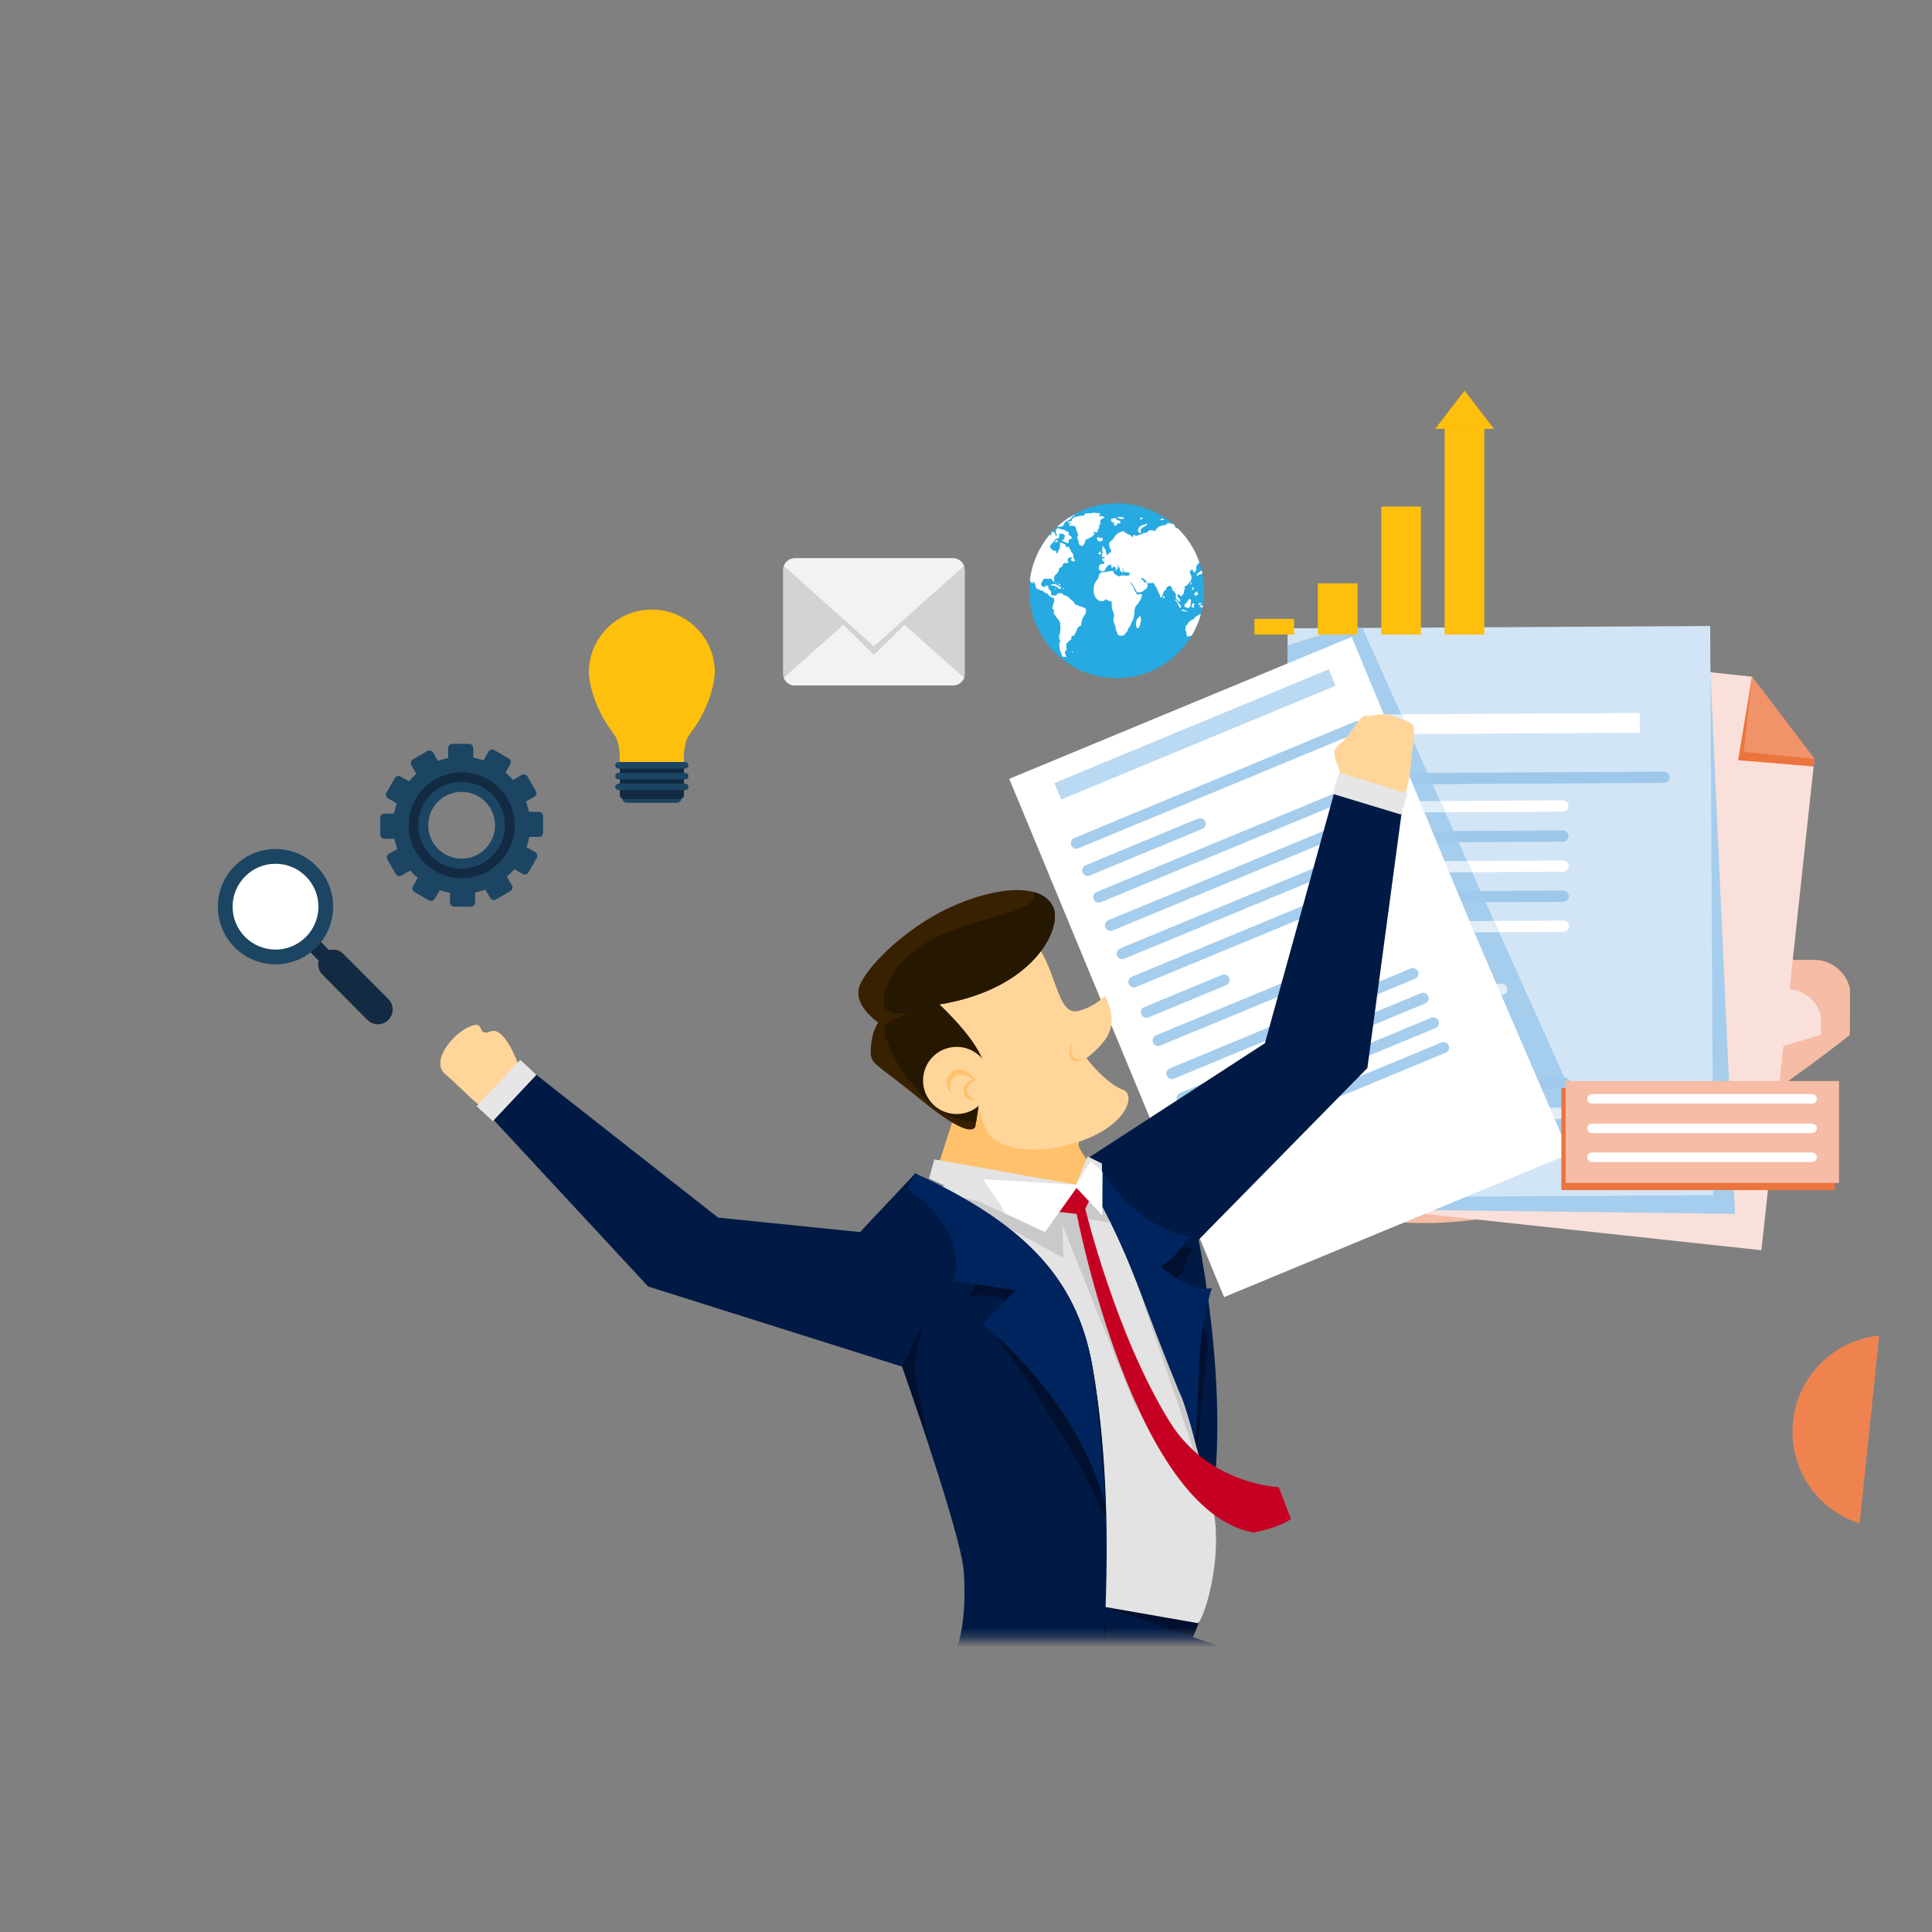 <svg width="200" height="200" viewBox="0 0 200 200" fill="none" xmlns="http://www.w3.org/2000/svg">
<rect x="0" y="0" width="200" height="200" fill="#808080" stroke="none"/>
<path fill-rule="evenodd" clip-rule="evenodd" d="M191.489 107.142C162.856 129.701 139.607 132.658 121.744 116.012C121.681 101.788 121.649 94.675 121.649 94.675C121.774 93.694 122.297 92.807 123.095 92.222C123.892 91.637 124.895 91.405 125.869 91.581C141.873 91.519 149.875 91.488 149.875 91.488C151.594 91.833 152.794 93.394 152.688 95.144C152.943 97.504 154.506 98.957 157.377 99.505C177.506 99.411 187.571 99.364 187.571 99.364C189.44 99.271 191.102 100.538 191.51 102.365C191.518 104.334 191.512 105.927 191.489 107.142Z" fill="#F6BCA5"/>
<path fill-rule="evenodd" clip-rule="evenodd" d="M146.125 119.712C131.84 117.251 124.698 116.02 124.698 116.02C124.76 109.323 124.791 105.975 124.791 105.975C124.992 104.218 126.33 102.804 128.073 102.505C166.269 102.443 185.368 102.411 185.368 102.411C186.926 102.579 188.196 103.736 188.509 105.271C188.513 106.068 188.511 106.688 188.501 107.129C160.25 115.518 146.125 119.712 146.125 119.712Z" fill="#FAE0DA"/>
<path fill-rule="evenodd" clip-rule="evenodd" d="M145.16 66.147L181.364 70.053L187.828 78.561H187.829L182.342 129.422L138.841 124.729L145.16 66.147Z" fill="#FAE0DA"/>
<path fill-rule="evenodd" clip-rule="evenodd" d="M143.295 125.21L138.841 124.729L139.27 120.749L177.062 69.588L179.605 125.66L143.295 125.21Z" fill="#A5CDED"/>
<path fill-rule="evenodd" clip-rule="evenodd" d="M133.283 65.046L177.037 64.806L177.358 123.728L133.605 123.966L133.283 65.046Z" fill="#D2E5F6"/>
<path d="M169.749 73.811L140.678 73.97L140.689 76.012L169.76 75.853L169.749 73.811Z" fill="white"/>
<path fill-rule="evenodd" clip-rule="evenodd" d="M137.352 80.07L172.257 79.879C172.578 79.878 172.842 80.138 172.844 80.459C172.845 80.78 172.584 81.044 172.264 81.046L137.358 81.237C137.037 81.238 136.773 80.977 136.772 80.656C136.77 80.335 137.031 80.071 137.352 80.07Z" fill="#9EC8EA"/>
<path fill-rule="evenodd" clip-rule="evenodd" d="M137.367 82.987L161.772 82.854C162.093 82.852 162.357 83.113 162.359 83.434C162.36 83.755 162.099 84.019 161.779 84.02L137.374 84.153C137.054 84.156 136.79 83.894 136.787 83.573C136.786 83.252 137.047 82.988 137.367 82.987Z" fill="white"/>
<path fill-rule="evenodd" clip-rule="evenodd" d="M137.385 86.098L161.789 85.965C162.11 85.963 162.374 86.224 162.376 86.545C162.377 86.866 162.116 87.129 161.796 87.132L137.391 87.265C137.07 87.266 136.806 87.005 136.804 86.684C136.803 86.364 137.064 86.1 137.385 86.098Z" fill="#9EC8EA"/>
<path fill-rule="evenodd" clip-rule="evenodd" d="M137.402 89.21L161.806 89.076C162.127 89.074 162.39 89.335 162.393 89.656C162.394 89.978 162.134 90.241 161.813 90.243L137.408 90.376C137.087 90.378 136.823 90.117 136.821 89.796C136.82 89.475 137.081 89.211 137.402 89.21Z" fill="white"/>
<path fill-rule="evenodd" clip-rule="evenodd" d="M137.419 92.32L161.824 92.187C162.145 92.186 162.408 92.446 162.41 92.767C162.412 93.088 162.15 93.352 161.83 93.355L137.426 93.488C137.105 93.489 136.841 93.228 136.839 92.907C136.837 92.587 137.098 92.323 137.419 92.32Z" fill="#9EC8EA"/>
<path fill-rule="evenodd" clip-rule="evenodd" d="M137.435 95.432L161.841 95.299C162.161 95.297 162.425 95.558 162.426 95.879C162.428 96.2 162.167 96.464 161.847 96.465L137.442 96.599C137.121 96.601 136.857 96.34 136.855 96.018C136.853 95.697 137.115 95.433 137.435 95.432Z" fill="white"/>
<path fill-rule="evenodd" clip-rule="evenodd" d="M137.488 105.058L149.108 104.994C149.428 104.993 149.692 105.254 149.694 105.575C149.696 105.895 149.434 106.16 149.114 106.162L137.495 106.225C137.174 106.227 136.91 105.966 136.908 105.645C136.907 105.324 137.167 105.06 137.488 105.058Z" fill="#9EC8EA"/>
<path fill-rule="evenodd" clip-rule="evenodd" d="M137.506 108.169L144.603 108.131C144.924 108.128 145.188 108.389 145.19 108.711C145.191 109.032 144.93 109.296 144.609 109.297L137.512 109.336C137.191 109.338 136.927 109.077 136.925 108.756C136.924 108.435 137.185 108.171 137.506 108.169Z" fill="white"/>
<path fill-rule="evenodd" clip-rule="evenodd" d="M137.524 111.67L161.929 111.536C162.25 111.534 162.514 111.796 162.516 112.117C162.517 112.438 162.256 112.702 161.936 112.703L137.531 112.836C137.21 112.838 136.946 112.577 136.944 112.256C136.942 111.935 137.203 111.671 137.524 111.67Z" fill="#9EC8EA"/>
<path fill-rule="evenodd" clip-rule="evenodd" d="M137.541 114.781L161.946 114.648C162.267 114.646 162.531 114.907 162.532 115.227C162.534 115.549 162.273 115.812 161.952 115.815L137.547 115.948C137.227 115.949 136.962 115.689 136.961 115.368C136.959 115.047 137.22 114.783 137.541 114.781Z" fill="white"/>
<path fill-rule="evenodd" clip-rule="evenodd" d="M137.455 99.03L146.205 98.983C146.526 98.98 146.79 99.241 146.793 99.562C146.794 99.883 146.533 100.147 146.212 100.149L137.462 100.197C137.141 100.198 136.877 99.937 136.875 99.616C136.873 99.296 137.134 99.031 137.455 99.03Z" fill="#9EC8EA"/>
<path fill-rule="evenodd" clip-rule="evenodd" d="M137.471 101.947L155.459 101.849C155.78 101.846 156.043 102.107 156.045 102.429C156.047 102.75 155.786 103.013 155.465 103.015L137.477 103.113C137.157 103.115 136.892 102.854 136.891 102.533C136.889 102.212 137.15 101.948 137.471 101.947Z" fill="white"/>
<path fill-rule="evenodd" clip-rule="evenodd" d="M181.364 70.053L187.828 78.561H187.829L187.744 79.344L179.93 78.699L181.364 70.053Z" fill="#EC743D"/>
<path fill-rule="evenodd" clip-rule="evenodd" d="M187.829 78.561L180.515 77.838L181.364 70.053H181.365L187.829 78.561Z" fill="#F09369"/>
<path fill-rule="evenodd" clip-rule="evenodd" d="M140.78 106.752L144.46 72.632L164.45 117.16L145.66 125.465L140.78 106.752Z" fill="#C1DDF3"/>
<path fill-rule="evenodd" clip-rule="evenodd" d="M143.084 115.586L155.934 98.19L164.45 117.16L146.158 125.245L145.601 125.238L143.084 115.586Z" fill="#A5CDED"/>
<path fill-rule="evenodd" clip-rule="evenodd" d="M138.854 65.014L141.036 65.003L164.45 117.16L149.245 123.881L145.254 123.903L133.356 78.286L133.294 66.84L138.854 65.014Z" fill="#A5CDED"/>
<path fill-rule="evenodd" clip-rule="evenodd" d="M140.674 73.975L145.052 73.951L145.967 75.988L140.685 76.017L140.674 73.975Z" fill="#E1EEF9"/>
<path fill-rule="evenodd" clip-rule="evenodd" d="M137.352 80.07L147.774 80.013L148.297 81.177L137.358 81.237C137.037 81.238 136.773 80.977 136.772 80.656C136.77 80.335 137.031 80.072 137.352 80.07Z" fill="#A0C9EB"/>
<path fill-rule="evenodd" clip-rule="evenodd" d="M137.367 82.987L149.08 82.923L149.603 84.087L137.374 84.153C137.053 84.156 136.789 83.894 136.787 83.573C136.785 83.253 137.046 82.989 137.367 82.987Z" fill="#E1EEF9"/>
<path fill-rule="evenodd" clip-rule="evenodd" d="M137.384 86.098L150.473 86.026L150.996 87.191L137.391 87.265C137.07 87.266 136.806 87.005 136.804 86.684C136.803 86.364 137.063 86.1 137.384 86.098Z" fill="#A0C9EB"/>
<path fill-rule="evenodd" clip-rule="evenodd" d="M137.402 89.21L151.867 89.13L152.39 90.294L137.408 90.376C137.087 90.378 136.823 90.117 136.822 89.796C136.82 89.475 137.081 89.211 137.402 89.21Z" fill="#E1EEF9"/>
<path fill-rule="evenodd" clip-rule="evenodd" d="M137.419 92.32L153.261 92.235L153.783 93.398L137.425 93.488C137.389 93.488 137.353 93.485 137.318 93.478L137.051 92.454C137.151 92.372 137.28 92.321 137.419 92.32Z" fill="#A0C9EB"/>
<path fill-rule="evenodd" clip-rule="evenodd" d="M137.827 95.429L154.654 95.337L155.177 96.502L138.131 96.594L137.827 95.429Z" fill="#E1EEF9"/>
<path fill-rule="evenodd" clip-rule="evenodd" d="M140.334 105.043L149.107 104.994C149.428 104.993 149.692 105.254 149.694 105.574C149.696 105.895 149.434 106.159 149.114 106.161L140.638 106.208L140.334 105.043Z" fill="#A0C9EB"/>
<path fill-rule="evenodd" clip-rule="evenodd" d="M141.145 108.149L144.603 108.13C144.924 108.128 145.188 108.389 145.189 108.711C145.191 109.032 144.93 109.296 144.609 109.297L141.448 109.314L141.145 108.149Z" fill="#E1EEF9"/>
<path fill-rule="evenodd" clip-rule="evenodd" d="M142.056 111.645L161.926 111.536L162.363 112.511C162.257 112.628 162.105 112.702 161.935 112.703L142.36 112.81L142.056 111.645Z" fill="#A0C9EB"/>
<path fill-rule="evenodd" clip-rule="evenodd" d="M142.867 114.752L161.946 114.648C162.267 114.646 162.531 114.906 162.532 115.227C162.534 115.549 162.273 115.812 161.952 115.815L143.171 115.917L142.867 114.752Z" fill="#E1EEF9"/>
<path fill-rule="evenodd" clip-rule="evenodd" d="M138.764 99.023L146.206 98.982C146.526 98.98 146.79 99.241 146.793 99.563C146.794 99.883 146.533 100.147 146.213 100.149L139.068 100.187L138.764 99.023Z" fill="#A0C9EB"/>
<path fill-rule="evenodd" clip-rule="evenodd" d="M139.524 101.935L155.458 101.849C155.78 101.846 156.043 102.107 156.045 102.429C156.047 102.75 155.785 103.013 155.465 103.015L139.828 103.1L139.524 101.935Z" fill="#E1EEF9"/>
<path fill-rule="evenodd" clip-rule="evenodd" d="M162.493 119.445L152.357 95.921L139.926 65.931L104.478 80.624L126.717 134.275L162.493 119.445Z" fill="white"/>
<path d="M137.553 69.288L109.148 81.062L109.853 82.765L138.259 70.991L137.553 69.288Z" fill="#BAD9F2"/>
<path fill-rule="evenodd" clip-rule="evenodd" d="M111.205 86.75L140.302 74.689C140.595 74.568 140.933 74.708 141.055 75.001C141.176 75.293 141.036 75.631 140.744 75.753L111.647 87.814C111.354 87.935 111.015 87.795 110.894 87.502C110.773 87.21 110.913 86.872 111.205 86.75Z" fill="#A5CDED"/>
<path fill-rule="evenodd" clip-rule="evenodd" d="M112.374 89.569L124.024 84.741C124.316 84.619 124.655 84.759 124.776 85.052C124.897 85.344 124.756 85.683 124.464 85.804L112.815 90.633C112.523 90.754 112.184 90.615 112.062 90.322C111.941 90.029 112.081 89.691 112.374 89.569Z" fill="#A5CDED"/>
<path fill-rule="evenodd" clip-rule="evenodd" d="M113.52 92.336L138.469 81.994C138.761 81.873 139.1 82.014 139.22 82.306C139.342 82.598 139.202 82.937 138.91 83.058L113.961 93.399C113.669 93.52 113.33 93.38 113.209 93.088V93.088C113.088 92.795 113.227 92.457 113.52 92.336Z" fill="#A5CDED"/>
<path fill-rule="evenodd" clip-rule="evenodd" d="M114.733 95.262L139.681 84.92C139.974 84.799 140.312 84.94 140.434 85.232C140.554 85.524 140.414 85.863 140.122 85.984L115.174 96.325C114.882 96.446 114.543 96.306 114.422 96.014V96.013C114.301 95.721 114.441 95.383 114.733 95.262Z" fill="#A5CDED"/>
<path fill-rule="evenodd" clip-rule="evenodd" d="M115.946 98.188L140.894 87.847C141.187 87.725 141.525 87.866 141.646 88.158C141.767 88.45 141.627 88.789 141.335 88.91L116.387 99.251C116.095 99.373 115.756 99.232 115.635 98.94V98.94C115.513 98.648 115.653 98.309 115.946 98.188Z" fill="#A5CDED"/>
<path fill-rule="evenodd" clip-rule="evenodd" d="M117.159 101.113L142.107 90.773C142.399 90.651 142.738 90.792 142.859 91.084C142.98 91.376 142.84 91.715 142.548 91.837L117.6 102.177C117.308 102.299 116.969 102.158 116.847 101.866V101.865C116.726 101.573 116.866 101.235 117.159 101.113Z" fill="#A5CDED"/>
<path fill-rule="evenodd" clip-rule="evenodd" d="M121.09 110.599L146.039 100.258C146.331 100.137 146.67 100.277 146.79 100.569V100.57C146.912 100.862 146.772 101.201 146.48 101.321L121.531 111.663C121.239 111.783 120.9 111.644 120.779 111.351C120.658 111.058 120.797 110.72 121.09 110.599Z" fill="#A5CDED"/>
<path fill-rule="evenodd" clip-rule="evenodd" d="M122.149 113.152L147.097 102.811C147.39 102.689 147.728 102.831 147.849 103.122C147.971 103.415 147.83 103.754 147.538 103.875L122.59 114.215C122.298 114.337 121.959 114.197 121.838 113.905V113.904C121.716 113.612 121.856 113.273 122.149 113.152Z" fill="#A5CDED"/>
<path fill-rule="evenodd" clip-rule="evenodd" d="M123.207 115.706L148.155 105.364C148.448 105.243 148.787 105.384 148.908 105.676C149.029 105.968 148.889 106.307 148.596 106.428L123.648 116.769C123.356 116.89 123.017 116.751 122.896 116.458C122.774 116.165 122.914 115.827 123.207 115.706Z" fill="#A5CDED"/>
<path fill-rule="evenodd" clip-rule="evenodd" d="M124.266 118.259L149.214 107.918C149.507 107.796 149.845 107.936 149.966 108.229V108.229C150.087 108.521 149.946 108.86 149.654 108.981L124.707 119.322C124.415 119.443 124.076 119.304 123.955 119.011C123.833 118.718 123.973 118.38 124.266 118.259Z" fill="#A5CDED"/>
<path fill-rule="evenodd" clip-rule="evenodd" d="M118.459 104.251L126.492 100.922C126.785 100.801 127.123 100.941 127.244 101.233C127.365 101.525 127.224 101.865 126.932 101.986L118.901 105.315C118.608 105.436 118.269 105.296 118.148 105.003C118.026 104.711 118.167 104.373 118.459 104.251Z" fill="#A5CDED"/>
<path fill-rule="evenodd" clip-rule="evenodd" d="M119.672 107.177L137.599 99.746C137.891 99.625 138.23 99.766 138.351 100.057V100.058C138.472 100.349 138.332 100.689 138.039 100.81L120.113 108.24C119.821 108.361 119.482 108.222 119.361 107.929C119.239 107.637 119.379 107.298 119.672 107.177Z" fill="#A5CDED"/>
<path fill-rule="evenodd" clip-rule="evenodd" d="M192.509 157.708L194.511 138.52C194.518 138.432 194.522 138.345 194.524 138.258C189.486 138.767 185.555 143.02 185.555 148.192C185.555 152.649 188.476 156.425 192.509 157.708Z" fill="#EE8350"/>
<path d="M189.933 112.648H161.633V123.197H189.933V112.648Z" fill="#EC743D"/>
<path d="M190.375 111.91H162.075V122.459H190.375V111.91Z" fill="#F6BCA5"/>
<path fill-rule="evenodd" clip-rule="evenodd" d="M164.798 114.244C164.526 114.244 164.306 114.024 164.306 113.752C164.306 113.481 164.526 113.261 164.798 113.261H187.591C187.862 113.261 188.083 113.481 188.083 113.752C188.083 114.024 187.862 114.244 187.591 114.244H164.798Z" fill="white"/>
<path fill-rule="evenodd" clip-rule="evenodd" d="M164.798 117.303C164.526 117.303 164.306 117.083 164.306 116.811C164.306 116.541 164.526 116.32 164.798 116.32H187.591C187.862 116.32 188.083 116.541 188.083 116.811C188.083 117.083 187.862 117.303 187.591 117.303H164.798Z" fill="white"/>
<path fill-rule="evenodd" clip-rule="evenodd" d="M164.798 120.291C164.526 120.291 164.306 120.071 164.306 119.799C164.306 119.528 164.526 119.308 164.798 119.308H187.591C187.862 119.308 188.083 119.528 188.083 119.799C188.083 120.071 187.862 120.291 187.591 120.291H164.798Z" fill="white"/>
<mask id="mask0_331_83078" style="mask-type:luminance" maskUnits="userSpaceOnUse" x="6" y="31" width="174" height="139">
<path d="M179.331 31H6V169.665H179.331V31Z" fill="white"/>
</mask>
<g mask="url(#mask0_331_83078)">
<path d="M141.059 82.179C140.361 82.005 139.586 81.353 138.774 81.221C139.083 79.251 137.224 78.082 138.737 76.977C139.874 76.146 140.718 73.998 141.383 74.094C142.573 74.267 142.748 73.456 145.059 74.426C146.585 75.068 146.496 74.817 146.217 77.559C146.064 79.051 145.945 81.293 145.162 83.058C144.158 82.577 142.152 82.371 141.059 82.179Z" fill="#FFD59A"/>
<path d="M124.088 128.337L141.551 110.561L145.281 82.783C145.281 82.783 145.294 82.694 145.317 82.534C144.411 82.455 138.292 81.436 138.292 81.436L130.947 107.989L112.744 119.813C112.744 119.813 119.346 129.126 124.088 128.337Z" fill="#001A45"/>
<path d="M138.615 79.99L137.952 82.176L145.05 84.328L145.713 82.142L138.615 79.99Z" fill="#E6E6E6"/>
<path d="M113.308 165.853L124.158 167.876L116.581 186.074L113.308 165.853Z" fill="#00102E"/>
<path d="M102.122 170.759L101.943 171.009L84.573 210.78L62.803 221.135C64.046 222.522 64.106 223.008 65.311 224.363L93.236 217.793L116.795 185.994L142.1 190.698C142.1 190.698 142.218 218.326 141.542 222.946C141.863 224.626 148.087 225.989 150.581 223.436L155.367 180.145C155.367 180.145 114.189 166.487 114.414 166.269C109.919 166.655 113.115 164.161 102.122 170.759Z" fill="#001A45"/>
<path d="M114.338 166.465C114.338 166.465 115.092 177.642 115.042 177.86C114.992 178.078 114.377 186.07 114.377 186.07C114.377 186.07 105.138 181.549 104.18 178.94C103.221 176.331 103.041 174.43 103.322 174.404C103.604 174.377 107.996 174.244 108.566 174.26C109.136 174.277 114.022 167.632 114.338 166.465Z" fill="#00102E"/>
<path d="M105.75 120.742L96.515 123.067C102.104 129.447 103.932 139.761 106.297 147.994C107.587 152.668 108.486 157.25 109.427 162.007C110.256 165.797 112.688 166.054 112.688 166.054L124.031 168.031C124.861 167.197 126.955 159.677 125.163 155.774C125.163 155.774 123.114 153.636 124.546 142.111C124.722 140.694 123.856 140.365 123.944 138.927C117.154 119.967 116.788 122.386 105.75 120.742Z" fill="#E3E3E3"/>
<path d="M97.678 123.473L110.1 130.218L109.975 126.792C109.975 126.792 117.739 146.264 117.807 146.148C117.873 146.032 112.52 127.337 112.52 127.337L112.68 126.178L114.843 126.577L114.98 121.097L113.575 120.238L110.992 124.339C110.992 124.339 108.078 125.961 107.927 125.982C107.776 126.003 97.678 123.473 97.678 123.473Z" fill="#C9C9C9"/>
<path d="M103.189 112.93L99.238 114.068C99.238 114.068 97.257 120.3 96.807 121.575C96.358 122.85 111.655 124.055 111.655 124.055C111.655 124.055 111.606 123.219 113.315 121.13C113.315 121.13 111.559 118.881 111.651 118.498C112.206 116.176 103.189 112.93 103.189 112.93Z" fill="#FFC16B"/>
<path d="M113.054 141.279C111.417 132.215 105.851 126.616 94.715 121.504L88.609 127.989C88.609 127.989 99.474 157.67 99.774 162.734C100.237 170.573 98.114 172.175 98.114 172.175C99.98 178.069 109.102 184.582 113.078 183.458C113.264 180.74 116.342 159.497 113.054 141.279Z" fill="#001A45"/>
<path d="M101.589 130.138C101.272 131.618 101.226 133.115 100.116 134.334C101.996 133.705 104.797 134.241 105.276 135.88C105.591 136.82 103.178 138.312 103.219 138.487C107.453 144.279 111.509 150.55 114.475 157.255C114.345 151.691 113.932 146.146 113.053 141.279C112.234 136.74 110.429 133.069 107.432 129.894C105.588 130.643 103.461 130.792 101.589 130.138Z" fill="#00102E"/>
<path d="M94.684 121.435L93.965 123.104C100.689 127.852 98.67 132.571 98.67 132.571L105.132 133.578L101.66 137.027C101.66 137.027 111.52 144.607 114.405 155.78C114.405 155.78 113.827 145.666 113.022 141.209C111.385 132.145 105.82 126.546 94.684 121.435Z" fill="#00245E"/>
<path d="M113.743 120.296L112.744 122.445C118.926 132.812 123.596 149.365 123.834 162.184C129.269 147.951 122.862 122.52 122.862 122.52L113.743 120.296Z" fill="#001A45"/>
<path d="M124.954 140.035C125.122 138.61 123.92 134.639 123.92 134.639C123.92 134.639 123.135 133.81 121.579 132.452C123.152 131.373 122.256 130.601 123.594 129.223C122.467 129.51 120.376 127.277 119.422 126.719C117.691 127.785 119.007 129.186 117.228 130.282C121.272 137.951 124.254 142.12 123.224 153.111C124.247 150.767 124.293 144.218 124.954 140.035Z" fill="#00102E"/>
<path d="M123.558 150.572C124.437 143.9 123.514 139.707 125.441 133.339C123.674 133.762 121.554 132.266 120.155 131.107C121.907 130.049 121.829 129.48 123.266 128.023C119.239 127.377 115.195 123.831 113.743 120.296L112.744 122.445C118.444 132.004 121.096 142.221 123.227 153.618C123.035 152.585 123.517 151.55 123.558 150.572Z" fill="#00245E"/>
<path d="M96.149 102.889C96.149 102.889 97.032 98.335 101.428 97.256C105.822 96.176 107.163 96.817 108.427 99.801C109.691 102.786 109.976 105.142 111.77 104.617C113.564 104.092 114.348 103.076 114.348 103.076C114.348 103.076 115.815 105.345 114.584 107.346C113.842 108.553 112.471 109.541 112.471 109.541C112.471 109.541 114.383 112.105 116.281 112.831C117.748 113.392 116.442 117.265 109.898 118.678C105.024 119.73 102.601 118.025 102.211 117.207C101.641 116.011 101.621 115.688 101.333 114.749C101.044 113.809 96.149 102.889 96.149 102.889Z" fill="#FFD59A"/>
<path d="M97.238 103.979C97.238 103.979 102.2 108.556 101.849 110.836C101.497 113.116 100.983 116.557 100.983 116.557C100.983 116.557 100.856 118.343 95.606 114.063C90.214 109.666 90.064 110.26 90.149 108.499C90.234 106.738 90.916 105.844 90.916 105.844C90.916 105.844 88.523 104.266 88.889 102.39C89.255 100.513 93.507 96.166 98.313 93.947C103.12 91.728 108.007 91.345 109.059 93.99C109.926 96.166 107.024 102.38 97.238 103.979Z" fill="#382100"/>
<path d="M106.969 92.335C108.024 94.715 99.807 94.708 94.973 98.18C92.919 99.656 91.529 101.614 91.491 103.641C91.453 105.667 94.402 104.661 94.402 104.661C94.402 104.661 92.309 105.528 91.671 106.081C91.033 106.634 92.626 109.769 93.555 111.076C94.362 112.212 97.21 116.268 101.052 116.092C101.204 115.077 101.575 112.607 101.848 110.836C102.2 108.556 97.238 103.979 97.238 103.979C107.024 102.38 109.926 96.166 109.059 93.99C108.719 93.135 107.978 92.597 106.969 92.335Z" fill="#261700"/>
<path d="M101.986 110.014C103 111.646 102.498 113.79 100.866 114.803C99.235 115.816 97.09 115.315 96.077 113.683C95.064 112.051 95.565 109.907 97.197 108.894C98.829 107.881 100.973 108.382 101.986 110.014Z" fill="#FFD59A"/>
<path d="M100.994 113.832C100.994 113.832 99.724 114.149 99.769 112.763C99.792 112.064 100.729 111.732 100.729 111.732C100.729 111.732 99.326 110.712 98.662 111.582C97.997 112.451 98.572 113.278 98.572 113.278C98.572 113.278 97.292 112.12 98.493 111.042C99.694 109.965 101.045 111.806 101.045 111.806C101.045 111.806 99.546 112.404 100.318 113.379C100.653 113.803 100.994 113.832 100.994 113.832Z" fill="#FFC16B"/>
<path d="M112.386 109.594C112.386 109.594 111.044 109.963 110.912 108.959C110.836 108.378 110.922 107.853 110.922 107.853C110.922 107.853 109.888 110.645 112.386 109.594Z" fill="#FFC16B"/>
<path d="M50.374 115.149L54.809 110.704L74.343 126.049L89.03 127.542C89.05 127.464 93.397 141.477 93.397 141.477L67.096 133.179L50.374 115.149Z" fill="#001A45"/>
<path d="M96.263 149.712C96.249 149.571 94.605 141.754 94.605 141.754L95.459 137.18L93.397 141.477L96.263 149.712Z" fill="#00102E"/>
<path d="M119.598 148.062L119.238 137.297C119.238 137.297 122.746 145.3 123.394 148.127C124.041 150.955 125.344 155.189 125.697 156.907C126.049 158.626 125.876 162.29 125.246 163.628C124.616 164.967 122.338 164.426 122.338 164.426L119.942 152.671C119.942 152.671 119.514 148.165 119.598 148.062Z" fill="#E3E3E3"/>
<path d="M117.561 132.483C117.561 132.483 122.998 148.449 123.262 149.229C123.525 150.009 125.388 155.658 125.388 155.658C125.388 155.658 122.876 145.666 122.238 144.448C121.602 143.23 117.561 132.483 117.561 132.483Z" fill="#C9C9C9"/>
<path d="M108.023 125.281L111.459 125.661C111.459 125.661 117.371 156.514 129.793 158.649C132.583 158.1 133.638 157.242 133.638 157.242L132.378 153.951C132.378 153.951 125.154 153.691 121.132 147.252C115.519 138.268 112.347 125.129 112.347 125.129L113.6 122.567L110.476 122.817L108.023 125.281Z" fill="#C60022"/>
<path d="M96.721 120.019L111.386 122.634L112.589 119.714L114.073 120.446L114.102 125.803L111.441 122.953L108.176 127.542L96.17 121.994L96.721 120.019Z" fill="#E3E3E3"/>
<path d="M111.386 122.634L101.797 122.082C102.776 123.803 103.21 123.856 104.032 125.605L108.176 127.542L111.441 122.953L114.102 125.803L114.136 121.418C114.102 121.169 112.901 120.234 112.901 120.234L111.386 122.634Z" fill="white"/>
<path d="M51.653 113.03C51.215 113.558 50.333 113.956 49.885 114.6C49.051 114.086 47.487 112.365 46.112 111.221C44.541 109.914 46.773 107.087 48.574 106.293C50.391 105.492 49.211 107.396 50.799 106.77C52.131 106.245 53.474 109.569 53.79 110.608C52.961 111.274 52.269 112.168 51.653 113.03Z" fill="#FFD59A"/>
<path d="M53.855 109.713L49.343 114.515L51.017 116.068L55.529 111.267L53.855 109.713Z" fill="#E6E6E6"/>
<path d="M33.987 99.372C33.689 99.67 33.205 99.668 32.907 99.37L31.956 98.388C31.659 98.089 31.659 97.607 31.957 97.309C31.957 97.309 31.958 97.308 31.959 97.308C32.257 97.01 32.74 97.011 33.038 97.31L33.99 98.292C34.286 98.59 34.286 99.073 33.988 99.371L33.987 99.372Z" fill="#122B42"/>
<path d="M32.741 98.077V98.077C31.609 99.209 30.106 99.831 28.509 99.828C25.218 99.822 22.545 97.14 22.551 93.849C22.554 92.261 23.175 90.766 24.301 89.64C25.432 88.509 26.935 87.888 28.53 87.89C30.122 87.893 31.62 88.517 32.747 89.648C33.873 90.778 34.492 92.278 34.49 93.87C34.487 95.457 33.867 96.951 32.741 98.077Z" fill="#1C4563"/>
<path d="M25.381 90.72C24.543 91.558 24.081 92.671 24.078 93.852C24.073 96.301 26.062 98.296 28.512 98.301C29.699 98.302 30.817 97.84 31.662 96.997C32.499 96.16 32.961 95.048 32.963 93.868C32.965 92.683 32.504 91.567 31.666 90.726C30.827 89.884 29.712 89.419 28.528 89.417C27.341 89.415 26.224 89.878 25.381 90.72Z" fill="white"/>
<path d="M40.202 105.585C40.201 105.585 40.201 105.587 40.2 105.587C39.603 106.182 38.636 106.18 38.04 105.583L33.383 100.904C32.789 100.306 32.791 99.341 33.386 98.747C33.388 98.746 33.388 98.745 33.389 98.744C33.987 98.149 34.954 98.151 35.549 98.749L40.206 103.428C40.799 104.025 40.798 104.99 40.202 105.585Z" fill="#122B42"/>
<path d="M81.06 59.021C81.06 58.346 81.608 57.797 82.285 57.797H98.657C99.332 57.797 99.881 58.346 99.881 59.021V69.732C99.881 70.409 99.332 70.957 98.657 70.957H82.285C81.608 70.957 81.06 70.409 81.06 69.732V59.021Z" fill="#D1D3D4"/>
<path d="M87.533 64.467L81.142 70.165C81.318 70.626 81.761 70.957 82.284 70.957H98.657C99.18 70.957 99.624 70.626 99.798 70.165L93.337 64.403" fill="#F1F2F2"/>
<path d="M81.142 58.665L90.47 67.784L99.798 58.665C99.624 58.159 99.18 57.797 98.657 57.797H82.284C81.761 57.797 81.318 58.159 81.142 58.665Z" fill="#D1D3D4"/>
<path d="M81.142 58.589L90.47 66.907L99.798 58.589C99.624 58.128 99.18 57.797 98.657 57.797H82.284C81.761 57.797 81.318 58.127 81.142 58.589Z" fill="#F1F2F2"/>
<path d="M55.782 84.035H54.748C54.673 83.67 54.574 83.317 54.447 82.975L55.312 82.476C55.519 82.356 55.59 82.092 55.472 81.882L54.605 80.382C54.483 80.175 54.218 80.104 54.013 80.223L53.114 80.742C52.873 80.467 52.609 80.21 52.327 79.975L52.827 79.109C52.946 78.901 52.875 78.637 52.668 78.516L51.167 77.65C50.961 77.531 50.695 77.602 50.575 77.809L50.058 78.707C49.712 78.589 49.356 78.499 48.991 78.436V77.436C48.991 77.197 48.798 77.002 48.558 77.002H46.826C46.584 77.002 46.39 77.197 46.39 77.436V78.471C46.027 78.544 45.674 78.645 45.332 78.77L44.835 77.905C44.713 77.696 44.449 77.627 44.239 77.745L42.739 78.614C42.532 78.733 42.462 78.998 42.581 79.205L43.1 80.104C42.825 80.346 42.567 80.608 42.333 80.89L41.468 80.39C41.259 80.271 40.995 80.343 40.875 80.55L40.007 82.05C39.887 82.258 39.958 82.523 40.166 82.642L41.063 83.16C40.947 83.505 40.856 83.86 40.794 84.225H39.794C39.554 84.225 39.36 84.421 39.36 84.66V86.392C39.36 86.632 39.554 86.825 39.794 86.825H40.83C40.902 87.19 41.001 87.545 41.128 87.885L40.262 88.385C40.055 88.505 39.986 88.77 40.104 88.977L40.97 90.477C41.089 90.684 41.355 90.756 41.563 90.637L42.462 90.118C42.704 90.394 42.967 90.653 43.248 90.886L42.748 91.752C42.628 91.959 42.699 92.225 42.906 92.344L44.409 93.211C44.616 93.329 44.881 93.259 44.999 93.052L45.519 92.155C45.864 92.271 46.219 92.361 46.585 92.422V93.425C46.585 93.665 46.778 93.858 47.017 93.858L48.751 93.859C48.99 93.859 49.185 93.665 49.185 93.425V92.39C49.547 92.316 49.9 92.217 50.243 92.092L50.743 92.955C50.863 93.164 51.126 93.234 51.334 93.114L52.837 92.247C53.043 92.129 53.114 91.863 52.994 91.654L52.475 90.756C52.751 90.515 53.008 90.252 53.243 89.97L54.11 90.47C54.318 90.59 54.581 90.519 54.702 90.311L55.568 88.81C55.688 88.603 55.616 88.337 55.41 88.219L54.513 87.7C54.629 87.356 54.719 86.999 54.782 86.636H55.783C56.022 86.636 56.215 86.441 56.216 86.201V84.467C56.216 84.227 56.021 84.035 55.782 84.035ZM47.788 88.889C45.878 88.889 44.33 87.339 44.33 85.43C44.33 83.52 45.878 81.972 47.788 81.972C49.698 81.972 51.246 83.52 51.246 85.43C51.246 87.339 49.698 88.889 47.788 88.889Z" fill="#1C4563"/>
<path d="M47.787 79.955C44.763 79.955 42.312 82.406 42.312 85.431C42.312 88.454 44.763 90.906 47.787 90.906C50.812 90.906 53.264 88.454 53.264 85.431C53.264 82.406 50.812 79.955 47.787 79.955ZM47.788 89.927C45.304 89.927 43.29 87.913 43.29 85.43C43.29 82.946 45.304 80.933 47.788 80.933C50.272 80.933 52.285 82.946 52.285 85.43C52.284 87.913 50.272 89.927 47.788 89.927Z" fill="#122B42"/>
<path d="M47.787 79.955C47.736 79.955 47.687 79.956 47.637 79.958V80.938C47.687 80.935 47.736 80.933 47.788 80.933C50.272 80.933 52.285 82.946 52.285 85.43C52.285 87.913 50.272 89.927 47.788 89.927C47.736 89.927 47.687 89.925 47.637 89.923V90.903C47.687 90.904 47.736 90.906 47.787 90.906C50.812 90.906 53.264 88.454 53.264 85.431C53.264 82.406 50.812 79.955 47.787 79.955Z" fill="#122B42"/>
<path d="M115.601 52.104C110.61 52.104 106.549 56.165 106.549 61.155C106.549 66.146 110.61 70.205 115.601 70.205C120.591 70.205 124.651 66.146 124.651 61.155C124.651 56.165 120.591 52.104 115.601 52.104Z" fill="#27AAE1"/>
<path d="M124.259 63.615C124.139 63.618 123.985 63.674 123.982 63.715C123.98 63.756 123.815 63.829 123.761 63.851C123.707 63.873 123.601 64.041 123.578 64.096C123.555 64.152 123.421 64.135 123.371 64.158C123.322 64.179 123.22 64.262 123.219 64.311C123.219 64.36 123.191 64.355 123.158 64.299C123.158 64.299 123.158 64.299 123.093 64.368C123.015 64.453 123.015 64.453 123.015 64.453C122.971 64.593 122.823 64.768 122.773 64.783C122.723 64.797 122.714 65.041 122.714 65.14C122.714 65.238 122.751 65.36 122.799 65.41C122.799 65.41 122.799 65.41 122.809 65.488C122.826 65.644 122.826 65.644 122.826 65.644C122.799 65.763 122.89 65.871 122.916 65.892C122.943 65.912 123.167 65.852 123.253 65.831C123.288 65.823 123.332 65.803 123.374 65.782C123.775 65.112 124.088 64.386 124.306 63.62C124.29 63.617 124.274 63.615 124.259 63.615Z" fill="white"/>
<path d="M109.314 63.847C109.302 63.871 109.463 64.038 109.526 64.094C109.589 64.151 109.722 64.422 109.749 64.511C109.776 64.601 109.76 64.746 109.751 64.781C109.743 64.815 109.781 64.891 109.789 64.922C109.794 64.953 109.733 65.22 109.756 65.326C109.779 65.434 109.631 65.768 109.634 65.934C109.638 66.1 109.713 66.316 109.743 66.3C109.773 66.284 109.784 66.451 109.733 66.471C109.682 66.491 109.623 66.623 109.652 66.63C109.68 66.637 109.65 66.767 109.658 66.82C109.665 66.872 109.71 67.216 109.718 67.302C109.728 67.388 109.851 67.597 109.877 67.668C109.902 67.739 109.928 67.874 109.939 67.894C109.948 67.915 109.961 67.936 109.963 67.936C109.965 67.937 110.063 67.974 110.092 67.995C110.121 68.017 110.315 68.003 110.378 67.99C110.441 67.977 110.383 67.919 110.355 67.888C110.326 67.856 110.301 67.704 110.268 67.688C110.235 67.673 110.221 67.478 110.25 67.435C110.279 67.392 110.394 67.323 110.408 67.287C110.419 67.251 110.423 67.081 110.392 67.057C110.361 67.034 110.401 66.828 110.378 66.726C110.355 66.624 110.556 66.53 110.567 66.45C110.579 66.368 110.796 66.281 110.846 66.24C110.896 66.2 110.938 65.968 110.915 65.917C110.891 65.868 110.995 65.828 111.042 65.828C111.088 65.828 111.139 65.794 111.158 65.794C111.176 65.794 111.231 65.691 111.26 65.667C111.29 65.644 111.352 65.399 111.406 65.358C111.46 65.317 111.505 65.169 111.505 65.126C111.505 65.082 111.587 64.953 111.614 64.914C111.641 64.875 111.844 64.782 111.881 64.768C111.917 64.752 111.972 64.426 111.986 64.309C112 64.192 112.061 64.035 112.066 63.996C112.07 63.958 112.135 63.925 112.147 63.912C112.159 63.901 112.208 63.751 112.238 63.717C112.27 63.682 112.382 63.54 112.385 63.508C112.387 63.476 112.404 63.395 112.423 63.327C112.423 63.327 112.423 63.327 112.422 63.247C112.423 63.12 112.423 63.12 112.423 63.12C112.388 63.021 112.279 62.898 112.251 62.926C112.223 62.953 112.097 62.839 112.033 62.814C111.969 62.791 111.809 62.771 111.769 62.771C111.728 62.771 111.589 62.656 111.526 62.636C111.463 62.617 111.303 62.586 111.274 62.568C111.245 62.548 111.205 62.311 111.077 62.233C110.947 62.155 110.722 61.974 110.697 61.907C110.672 61.841 110.425 61.7 110.348 61.659C110.272 61.616 110.156 61.607 110.142 61.622C110.126 61.636 110.031 61.493 109.982 61.452C109.933 61.412 109.785 61.378 109.778 61.414C109.771 61.451 109.673 61.432 109.65 61.401C109.627 61.37 109.55 61.413 109.514 61.425C109.479 61.436 109.356 61.624 109.3 61.67C109.243 61.714 109.175 61.628 109.138 61.611C109.101 61.596 108.959 61.639 108.92 61.667C108.882 61.695 108.792 61.468 108.813 61.364C108.834 61.259 108.719 61.052 108.631 61.047C108.543 61.042 108.516 60.824 108.533 60.744C108.551 60.664 108.375 60.613 108.33 60.608C108.285 60.602 108.175 60.715 108.157 60.769C108.138 60.823 107.737 60.695 107.785 60.455C107.831 60.215 108.021 59.967 108.069 59.937C108.116 59.908 108.374 59.893 108.43 59.926C108.488 59.959 108.538 59.925 108.548 59.911C108.558 59.896 108.768 59.913 108.831 59.939C108.893 59.964 108.983 60.207 109.047 60.236C109.113 60.267 109.136 60.08 109.147 60.035C109.157 59.989 109.115 59.873 109.1 59.841C109.084 59.809 109.204 59.515 109.302 59.465C109.4 59.414 109.504 59.251 109.496 59.222C109.487 59.194 109.574 59.171 109.597 59.158C109.621 59.147 109.594 58.908 109.632 58.857C109.672 58.806 109.855 58.697 109.914 58.672C109.972 58.648 110.016 58.497 109.995 58.471C109.973 58.445 110.146 58.298 110.235 58.27C110.323 58.242 110.401 58.321 110.379 58.333C110.397 58.324 110.52 58.26 110.573 58.225C110.633 58.185 110.573 58.073 110.533 58.041C110.494 58.009 110.518 57.88 110.565 57.868C110.613 57.856 110.654 57.744 110.642 57.72C110.629 57.696 110.839 57.739 110.918 57.68C110.997 57.621 110.941 57.822 110.883 57.903C110.825 57.983 110.925 58.06 110.962 58.045C111 58.029 111.04 58.088 111.048 58.111C111.055 58.133 111.136 58.087 111.189 58.11C111.241 58.133 111.272 58.038 111.277 57.994C111.28 57.95 111.15 57.859 111.13 57.806C111.11 57.753 111.101 57.447 111.099 57.384C111.096 57.321 111.011 57.219 110.984 57.237C110.957 57.255 110.902 57.074 110.858 57.035C110.814 56.995 110.804 56.908 110.806 56.879C110.808 56.85 110.658 56.694 110.621 56.62C110.585 56.548 110.534 56.563 110.531 56.596C110.527 56.629 110.424 56.634 110.381 56.63C110.337 56.626 110.302 56.46 110.302 56.397C110.302 56.334 110.108 56.324 110.076 56.273C110.044 56.223 109.918 56.246 109.898 56.211C109.878 56.177 109.766 56.144 109.744 56.157C109.721 56.17 109.732 56.62 109.711 56.742C109.69 56.863 109.587 56.97 109.549 56.967C109.512 56.964 109.534 57.054 109.56 57.046C109.586 57.037 109.487 57.178 109.474 57.271C109.461 57.362 109.367 57.266 109.352 57.183C109.337 57.099 109.245 56.986 109.228 57.015C109.211 57.043 109.148 56.98 109.12 56.998C109.093 57.016 108.92 56.898 108.85 56.859C108.781 56.822 108.742 56.608 108.701 56.589C108.661 56.57 108.695 56.544 108.693 56.512C108.692 56.48 108.828 56.355 108.87 56.306C108.911 56.256 109.06 56.062 109.12 56.02C109.18 55.977 109.226 55.866 109.215 55.845C109.205 55.825 109.47 55.742 109.542 55.718C109.613 55.693 109.675 55.493 109.684 55.436C109.694 55.379 109.639 55.27 109.606 55.256C109.573 55.242 109.706 55.237 109.75 55.259C109.795 55.281 109.931 55.219 109.985 55.247C110.038 55.276 110.147 55.34 110.226 55.39C110.226 55.39 110.226 55.39 110.209 55.536C110.177 55.785 110.177 55.785 110.177 55.785C109.969 55.872 109.909 56.021 109.982 56.017C110.054 56.014 110.387 56.161 110.482 56.229C110.575 56.296 110.605 56.132 110.633 56.077C110.66 56.022 110.651 55.863 110.629 55.831C110.606 55.799 110.737 55.811 110.775 55.846C110.811 55.881 110.854 55.809 110.883 55.797C110.911 55.784 110.925 55.648 110.941 55.62C110.956 55.592 110.879 55.565 110.876 55.531C110.874 55.496 110.724 55.431 110.676 55.408C110.627 55.385 110.616 55.281 110.64 55.264C110.663 55.246 110.624 55.114 110.599 55.071C110.576 55.028 110.419 54.992 110.367 54.992C110.315 54.992 110.261 54.871 110.232 54.854C110.201 54.837 110.001 54.815 109.952 54.829C109.902 54.844 109.811 54.687 109.727 54.735C109.643 54.783 109.557 54.679 109.519 54.658C109.481 54.638 109.285 54.848 109.287 54.996C109.289 55.144 109.364 55.286 109.394 55.291C109.425 55.295 109.387 55.429 109.353 55.467C109.319 55.505 109.237 55.427 109.268 55.393C109.298 55.36 109.182 55.205 109.143 55.142C109.114 55.096 109.012 55.056 108.944 55.028C108.902 55.072 108.864 55.117 108.825 55.162C108.839 55.216 108.858 55.285 108.841 55.338C108.811 55.429 108.736 55.442 108.731 55.403C108.729 55.386 108.691 55.373 108.646 55.367C107.55 56.681 106.82 58.311 106.611 60.098C106.655 60.148 106.704 60.206 106.717 60.249C106.742 60.328 106.88 60.38 106.906 60.397C106.932 60.413 106.941 60.244 106.922 60.2C106.905 60.157 106.956 60.131 106.955 60.163C106.954 60.196 107.085 60.343 107.128 60.397C107.171 60.45 107.215 60.795 107.257 60.869C107.298 60.944 107.696 61.097 107.825 61.124C107.953 61.151 108.115 61.294 108.14 61.336C108.165 61.377 108.335 61.398 108.372 61.414C108.409 61.432 108.496 61.547 108.532 61.571C108.569 61.595 108.598 61.664 108.598 61.682C108.598 61.7 108.822 61.785 108.877 61.846C108.931 61.906 109.021 61.889 109.039 61.864C109.056 61.838 109.1 61.983 109.123 62.033C109.146 62.084 109.152 62.207 109.134 62.226C109.117 62.245 109.084 62.472 109.046 62.517C109.008 62.563 108.928 62.892 108.945 62.956C108.962 63.022 109.068 63.156 109.114 63.176C109.159 63.196 109.14 63.266 109.104 63.271C109.068 63.275 109.085 63.59 109.169 63.636C109.256 63.684 109.326 63.823 109.314 63.847Z" fill="white"/>
<path d="M110.379 58.334L110.379 58.334C110.377 58.335 110.376 58.336 110.379 58.334Z" fill="white"/>
<path d="M109.76 54.517C109.869 54.499 110.05 54.469 110.062 54.438C110.071 54.414 110.072 54.339 110.051 54.313C110.068 54.314 110.089 54.315 110.103 54.315C110.144 54.315 110.213 54.09 110.256 54.037C110.3 53.984 110.548 53.907 110.607 53.871C110.666 53.835 110.795 53.711 110.844 53.697C110.894 53.681 110.966 53.566 110.955 53.542C110.944 53.519 111.123 53.411 111.191 53.382C111.259 53.353 111.293 53.274 111.268 53.271C111.252 53.268 110.875 53.467 110.527 53.663C110.133 53.931 109.761 54.231 109.414 54.557C109.522 54.549 109.69 54.529 109.76 54.517Z" fill="white"/>
<path d="M116.307 65.782C116.422 65.714 116.619 65.423 116.684 65.362C116.748 65.3 116.796 65.08 116.81 65.032C116.823 64.984 116.921 64.906 116.958 64.895C116.994 64.885 117.111 64.396 117.215 64.29C117.317 64.183 117.439 63.668 117.426 63.482C117.413 63.297 117.491 62.943 117.516 62.858C117.54 62.773 117.669 62.622 117.71 62.591C117.75 62.559 117.999 62.191 118.079 62.059C118.158 61.928 118.236 61.638 118.22 61.57C118.205 61.502 118.032 61.455 117.999 61.488C117.967 61.522 117.803 61.549 117.752 61.549C117.7 61.549 117.58 61.27 117.506 61.212C117.432 61.155 117.365 60.835 117.323 60.775C117.28 60.714 117.16 60.561 117.123 60.526C117.085 60.491 117.079 60.321 117.071 60.275C117.062 60.229 117.143 60.305 117.157 60.372C117.171 60.44 117.363 60.712 117.422 60.804C117.481 60.896 117.637 61.188 117.677 61.28C117.717 61.371 118.065 61.325 118.178 61.272C118.291 61.218 118.432 61.128 118.437 61.097C118.442 61.065 118.622 60.983 118.672 60.943C118.722 60.903 118.767 60.693 118.799 60.66C118.832 60.626 118.773 60.426 118.735 60.367C118.698 60.307 118.517 60.26 118.481 60.283C118.444 60.307 118.366 60.149 118.338 60.092C118.311 60.034 118.173 59.963 118.158 59.924C118.143 59.883 118.195 59.821 118.217 59.808C118.238 59.794 118.494 59.973 118.567 60.062C118.639 60.15 118.723 60.313 118.738 60.342C118.751 60.37 118.952 60.385 118.997 60.352C119.041 60.319 119.093 60.328 119.111 60.371C119.111 60.371 119.111 60.371 119.174 60.36C119.394 60.325 119.394 60.325 119.394 60.325C119.499 60.438 119.529 60.536 119.526 60.559C119.524 60.58 119.59 60.672 119.633 60.682C119.676 60.692 119.706 60.836 119.72 60.872C119.733 60.908 119.858 61.124 119.884 61.214C119.91 61.305 120.017 61.482 120.043 61.53C120.068 61.578 120.089 61.715 120.089 61.753C120.089 61.79 120.17 61.864 120.221 61.861C120.27 61.857 120.372 61.541 120.395 61.424C120.418 61.306 120.499 61.209 120.522 61.209C120.545 61.209 120.564 61.143 120.564 61.118C120.564 61.093 120.692 61.096 120.703 61.064C120.713 61.032 120.752 60.823 120.797 60.792C120.843 60.76 121.005 60.654 121.062 60.634C121.118 60.614 121.263 60.739 121.296 60.798C121.328 60.856 121.357 61.004 121.345 61.029C121.333 61.053 121.421 61.181 121.499 61.179C121.575 61.177 121.6 61.276 121.602 61.313C121.606 61.349 121.707 61.453 121.727 61.499C121.747 61.545 121.741 61.671 121.728 61.7C121.714 61.728 121.723 61.894 121.738 61.94C121.753 61.986 121.99 62.226 122.079 62.3C122.168 62.373 122.21 62.151 122.165 62.082C122.119 62.013 121.964 61.852 121.928 61.805C121.891 61.757 121.885 61.564 121.899 61.511C121.912 61.456 122.034 61.54 122.085 61.579C122.136 61.618 122.202 61.705 122.204 61.734C122.206 61.763 122.524 61.585 122.535 61.391C122.546 61.197 122.652 60.98 122.662 60.929C122.673 60.877 122.631 60.808 122.604 60.806C122.577 60.803 122.651 60.658 122.74 60.66C122.83 60.663 123.045 60.424 123.096 60.329C123.146 60.234 123.248 60.156 123.26 60.144C123.273 60.133 123.344 59.908 123.356 59.815C123.368 59.723 123.304 59.577 123.296 59.529C123.288 59.481 123.212 59.371 123.191 59.336C123.172 59.301 123.153 59.171 123.165 59.147C123.177 59.123 123.257 59.097 123.266 59.076C123.274 59.054 123.367 58.956 123.359 58.913C123.354 58.869 123.417 58.968 123.459 59.005C123.501 59.04 123.547 59.271 123.599 59.296C123.651 59.322 123.863 59.052 123.836 58.877C123.811 58.703 123.898 58.481 123.949 58.46C123.987 58.445 124.086 58.304 124.154 58.203C123.689 56.862 122.919 55.663 121.925 54.69C121.913 54.691 121.902 54.691 121.89 54.689C121.812 54.672 121.812 54.672 121.812 54.672C121.683 54.645 121.607 54.505 121.629 54.474C121.637 54.464 121.635 54.44 121.629 54.413C121.557 54.347 121.483 54.283 121.407 54.221C121.346 54.219 121.281 54.221 121.243 54.219C121.165 54.216 120.998 54.16 120.967 54.13C120.936 54.1 120.835 54.157 120.829 54.214C120.822 54.27 120.645 54.295 120.628 54.338C120.61 54.381 120.52 54.384 120.502 54.36C120.484 54.336 120.32 54.418 120.238 54.43C120.156 54.441 120.004 54.508 119.967 54.524C119.931 54.54 119.844 54.625 119.83 54.66C119.816 54.695 119.711 54.754 119.678 54.767C119.644 54.781 119.651 54.933 119.694 54.955C119.738 54.976 119.614 54.937 119.559 54.908C119.504 54.881 119.444 54.974 119.426 55.005C119.408 55.037 119.358 54.986 119.36 54.941C119.363 54.895 119.226 54.858 119.207 54.895C119.189 54.931 119.094 54.883 119.055 54.862C119.015 54.841 118.845 55.019 118.782 55.083C118.718 55.146 118.417 55.196 118.36 55.172C118.303 55.148 118.248 55.306 118.296 55.316C118.344 55.326 118.173 55.308 118.08 55.317C117.986 55.326 117.713 55.435 117.648 55.483C117.582 55.533 117.53 55.474 117.53 55.436C117.53 55.398 117.426 55.364 117.395 55.353C117.365 55.343 117.304 55.557 117.25 55.599C117.196 55.641 117.131 55.431 117.003 55.397C116.876 55.362 116.677 55.24 116.62 55.225C116.564 55.21 116.451 55.091 116.419 55.057C116.387 55.022 116.224 54.994 116.172 54.994C116.12 54.994 115.951 55.091 115.906 55.129C115.859 55.167 115.792 55.159 115.77 55.173C115.747 55.187 115.556 55.374 115.482 55.432C115.408 55.49 115.279 55.742 115.238 55.802C115.195 55.862 115.134 55.873 115.11 55.874C115.085 55.876 115.065 55.943 115.065 55.968C115.065 55.992 114.846 56.106 114.823 56.206C114.8 56.305 114.845 56.532 114.845 56.613C114.845 56.694 114.925 56.854 114.986 56.857C115.047 56.859 115.016 56.994 115 57.031C114.984 57.069 115.038 57.111 115.036 57.142C115.035 57.175 114.882 57.22 114.836 57.238C114.788 57.255 114.712 57.361 114.702 57.401C114.694 57.435 114.548 57.46 114.5 57.506C114.511 57.473 114.528 57.427 114.541 57.401C114.569 57.347 114.531 57.254 114.508 57.236C114.485 57.217 114.474 56.954 114.437 56.897C114.4 56.84 114.308 56.745 114.286 56.726C114.263 56.708 114.301 56.639 114.314 56.609C114.328 56.58 114.192 56.563 114.154 56.585C114.117 56.607 114.097 56.867 114.081 56.938C114.066 57.009 114.149 57.119 114.171 57.124C114.193 57.13 114.187 57.258 114.14 57.262C114.092 57.267 114.048 57.454 114.073 57.497C114.097 57.54 114.039 57.624 114.011 57.643C113.982 57.662 114.193 57.651 114.29 57.649C114.386 57.646 114.462 57.689 114.452 57.697C114.442 57.705 114.267 57.731 114.236 57.773C114.205 57.814 114.086 57.893 114.064 57.925C114.04 57.957 114.103 58.027 114.153 58.024C114.203 58.021 114.26 58.197 114.299 58.23C114.338 58.263 114.323 58.354 114.307 58.38C114.289 58.404 114.053 58.362 113.964 58.384C113.874 58.406 113.761 58.596 113.753 58.667C113.745 58.739 113.768 58.944 113.779 59.001C113.791 59.057 113.978 59.093 114.016 59.121C114.055 59.149 114.235 59.122 114.272 59.139C114.308 59.157 114.429 58.958 114.454 58.865C114.476 58.772 114.669 58.602 114.708 58.539C114.748 58.476 114.954 58.484 115.005 58.45C115.056 58.418 115.027 58.607 115.051 58.711C115.076 58.815 115.273 58.802 115.244 58.704C115.215 58.607 115.264 58.564 115.272 58.6C115.28 58.635 115.469 58.712 115.506 58.767C115.541 58.822 115.531 58.939 115.489 58.938C115.447 58.936 115.445 59.065 115.49 59.079C115.534 59.093 115.594 58.934 115.642 58.91C115.69 58.886 115.728 58.787 115.706 58.779C115.684 58.771 115.746 58.683 115.774 58.712C115.8 58.741 115.673 58.518 115.592 58.437C115.511 58.356 115.568 58.392 115.718 58.517C115.718 58.517 115.718 58.517 115.823 58.663C115.844 58.689 115.87 58.77 115.888 58.798C115.912 58.842 115.912 58.842 115.912 58.842C115.933 58.893 115.951 59.032 115.951 59.07C115.951 59.108 116.032 59.182 116.082 59.179C116.131 59.175 116.169 59.202 116.159 59.204C116.149 59.206 116.192 59.303 116.241 59.305C116.29 59.307 116.312 59.18 116.262 59.177C116.212 59.174 116.22 58.99 116.214 58.911C116.208 58.831 116.249 58.765 116.266 58.765C116.283 58.765 116.265 58.929 116.266 58.967C116.266 59.005 116.287 59.08 116.31 59.133C116.31 59.133 116.31 59.133 116.361 59.172C116.476 59.259 116.476 59.259 116.476 59.259C116.639 59.211 116.859 59.248 116.851 59.282C116.842 59.315 116.972 59.323 116.98 59.269C116.988 59.215 116.994 59.271 116.994 59.308C116.994 59.345 116.886 59.491 116.869 59.559C116.85 59.626 116.472 59.581 116.31 59.568C116.147 59.556 115.906 59.611 115.888 59.66C115.87 59.709 115.616 59.548 115.499 59.499C115.383 59.45 115.291 59.272 115.268 59.25C115.243 59.226 115.288 59.169 115.276 59.134C115.265 59.098 114.999 59.091 114.922 59.12C114.844 59.148 114.446 59.191 114.352 59.232C114.257 59.274 114.116 59.229 114.071 59.221C114.027 59.214 113.921 59.344 113.868 59.367C113.814 59.391 113.746 59.575 113.717 59.778C113.717 59.778 113.717 59.778 113.644 59.919C113.597 60.009 113.597 60.009 113.597 60.009C113.466 60.11 113.32 60.444 113.278 60.511C113.235 60.578 113.201 61.059 113.201 61.221C113.201 61.383 113.342 61.726 113.381 61.82C113.421 61.915 113.665 62.124 113.747 62.174C113.829 62.223 114.094 62.23 114.181 62.23C114.267 62.229 114.366 62.147 114.4 62.046C114.4 62.046 114.4 62.046 114.528 62.059C114.586 62.065 114.586 62.065 114.586 62.065C114.589 62.136 114.777 62.193 114.823 62.218C114.869 62.243 114.993 62.224 115.03 62.214C115.067 62.203 115.108 62.535 115.081 62.632C115.055 62.727 115.147 63.065 115.174 63.166C115.201 63.267 115.316 63.545 115.328 63.645C115.339 63.745 115.261 64.075 115.247 64.191C115.235 64.307 115.391 64.632 115.433 64.743C115.474 64.855 115.509 65.095 115.509 65.15C115.509 65.206 115.681 65.541 115.72 65.679C115.758 65.816 116.191 65.85 116.307 65.782Z" fill="white"/>
<path d="M123.768 61.673C123.779 61.697 123.888 61.611 123.953 61.601C124.018 61.591 124.06 61.415 124.008 61.403C123.957 61.389 123.893 61.255 123.856 61.239C123.819 61.222 123.747 61.297 123.75 61.349C123.753 61.402 123.632 61.424 123.608 61.469C123.585 61.513 123.587 61.545 123.612 61.54C123.636 61.536 123.757 61.648 123.768 61.673Z" fill="white"/>
<path d="M123.634 62.623C123.667 62.611 123.631 62.439 123.563 62.424C123.495 62.41 123.308 62.652 123.343 62.791C123.379 62.93 123.419 62.922 123.438 62.892C123.457 62.863 123.569 62.911 123.602 62.922C123.635 62.933 123.635 62.899 123.602 62.848C123.569 62.797 123.603 62.635 123.634 62.623Z" fill="white"/>
<path d="M123.264 62.455C123.272 62.393 123.284 62.2 123.295 62.161C123.305 62.123 123.189 62.012 123.132 61.992C123.075 61.972 122.893 62.368 122.762 62.439C122.631 62.509 122.584 62.75 122.618 62.806C122.653 62.861 122.926 62.891 122.973 62.933C123.022 62.974 123.075 62.926 123.103 62.919C123.132 62.912 123.123 62.894 123.113 62.886C123.101 62.88 123.208 62.767 123.223 62.696C123.238 62.625 123.256 62.516 123.264 62.455Z" fill="white"/>
<path d="M122.521 63.114C122.418 63.075 122.298 63.135 122.288 63.175C122.278 63.215 122.682 63.279 122.817 63.316C122.951 63.352 123.035 63.364 123.005 63.341C122.973 63.318 122.623 63.153 122.521 63.114Z" fill="white"/>
<path d="M123.342 60.481C123.375 60.435 123.298 60.224 123.258 60.272C123.219 60.319 123.248 60.443 123.26 60.486C123.272 60.529 123.31 60.526 123.342 60.481Z" fill="white"/>
<path d="M123.586 60.935C123.609 60.88 123.557 60.82 123.47 60.802C123.382 60.783 123.395 61.047 123.434 61.081C123.471 61.113 123.563 60.99 123.586 60.935Z" fill="white"/>
<path d="M124.041 62.567C124.147 62.641 124.38 62.607 124.388 62.465C124.284 62.398 124.033 62.409 124.041 62.567Z" fill="white"/>
<path d="M123.985 59.338C123.942 59.368 123.919 59.446 123.933 59.477C123.926 59.477 123.92 59.477 123.915 59.477C123.879 59.477 123.876 59.615 123.912 59.638C123.949 59.662 124.037 59.531 124.083 59.5C124.129 59.468 124.223 59.449 124.236 59.459C124.25 59.469 124.331 59.444 124.417 59.405C124.432 59.398 124.45 59.375 124.468 59.343C124.447 59.242 124.423 59.143 124.399 59.044C124.355 59.076 124.306 59.11 124.283 59.13C124.237 59.172 124.042 59.299 123.985 59.338Z" fill="white"/>
<path d="M121.594 62.117C121.595 62.117 121.595 62.117 121.595 62.117C121.576 62.103 121.573 62.102 121.594 62.117Z" fill="white"/>
<path d="M122.245 62.723C122.207 62.638 122.082 62.493 121.966 62.401C121.966 62.401 121.966 62.401 121.922 62.33C121.875 62.25 121.875 62.25 121.875 62.25C121.832 62.163 121.702 62.096 121.691 62.07C121.68 62.045 121.638 62.146 121.594 62.117C121.618 62.133 121.666 62.167 121.734 62.215C121.856 62.303 122.09 62.892 122.144 62.934C122.197 62.975 122.283 62.809 122.245 62.723Z" fill="white"/>
<path d="M120.376 61.771C120.344 61.838 120.55 61.98 120.565 61.947C120.583 61.914 120.539 61.751 120.502 61.715C120.466 61.679 120.409 61.705 120.376 61.771Z" fill="white"/>
<path d="M117.642 64.92C117.65 64.99 117.792 65.045 117.833 65.034C117.875 65.022 117.989 64.811 118.006 64.75C118.022 64.688 118.035 64.557 118.035 64.527C118.035 64.496 118.054 64.425 118.07 64.416C118.085 64.408 118.111 64.336 118.127 64.257C118.144 64.176 118.042 63.805 118.039 63.74C118.037 63.674 117.963 63.773 117.944 63.839C117.924 63.905 117.739 64.04 117.698 64.096C117.657 64.152 117.612 64.342 117.628 64.375C117.644 64.408 117.612 64.537 117.594 64.573C117.575 64.609 117.634 64.849 117.642 64.92Z" fill="white"/>
<path d="M110.969 67.493C111.011 67.493 111.051 67.493 111.094 67.493C111.116 67.358 110.963 67.381 110.969 67.493Z" fill="white"/>
<path d="M114.286 53.489C114.234 53.495 114.099 53.468 114.076 53.443C114.053 53.419 113.85 53.397 113.792 53.421C113.733 53.446 113.773 53.279 113.855 53.261C113.936 53.242 113.867 53.128 113.781 53.127C113.694 53.127 113.481 53.095 113.431 53.106C113.38 53.117 113.283 53.071 113.247 53.066C113.211 53.061 112.955 53.143 112.833 53.137C112.712 53.132 112.414 53.144 112.35 53.161C112.285 53.179 112.238 53.305 112.247 53.35C112.256 53.395 111.959 53.394 111.866 53.395C111.771 53.397 111.273 53.502 111.143 53.575C111.012 53.646 110.91 53.829 110.954 53.833C110.996 53.836 110.881 53.94 110.812 53.964C110.741 53.988 110.574 53.999 110.534 54.038C110.495 54.077 110.576 54.105 110.592 54.131C110.607 54.157 110.654 54.108 110.699 54.133C110.742 54.158 110.888 54.17 110.926 54.185C110.965 54.2 110.803 54.231 110.727 54.236C110.65 54.241 110.667 54.392 110.73 54.412C110.792 54.433 110.952 54.455 110.968 54.429C110.985 54.403 111.158 54.457 111.237 54.467C111.315 54.475 111.375 54.671 111.399 54.714C111.422 54.756 111.427 54.906 111.422 54.949C111.416 54.992 111.56 55.071 111.586 55.043C111.611 55.016 111.604 55.111 111.547 55.105C111.489 55.101 111.527 55.267 111.597 55.291C111.668 55.314 111.62 55.416 111.579 55.447C111.537 55.478 111.56 55.576 111.518 55.611C111.476 55.645 111.667 55.975 111.666 56.145C111.665 56.315 111.77 56.454 111.811 56.454C111.852 56.454 111.991 56.488 112.009 56.524C112.028 56.561 112.096 56.499 112.122 56.471C112.148 56.444 112.205 56.362 112.248 56.29C112.29 56.218 112.386 55.877 112.399 55.841C112.412 55.804 112.572 55.827 112.608 55.809C112.645 55.79 112.749 55.708 112.779 55.683C112.809 55.659 113.037 55.562 113.099 55.517C113.161 55.472 113.265 55.279 113.314 55.238C113.362 55.197 113.288 55.209 113.228 55.169C113.168 55.129 113.194 55.081 113.212 55.062C113.229 55.043 113.412 55.093 113.476 55.117C113.54 55.142 113.66 55.054 113.614 55.021C113.567 54.988 113.592 54.989 113.614 55.003C113.637 55.017 113.66 54.891 113.637 54.867C113.612 54.843 113.822 54.69 113.785 54.545C113.748 54.4 113.843 54.251 113.899 54.249C113.956 54.247 113.939 54.086 113.871 54.07C113.804 54.055 113.867 54.041 113.893 54.017C113.918 53.994 113.95 53.85 113.935 53.822C113.92 53.794 114.038 53.763 114.059 53.73C114.081 53.697 114.216 53.632 114.264 53.621C114.312 53.61 114.338 53.483 114.286 53.489Z" fill="white"/>
<path d="M115.465 53.607C115.4 53.585 115.27 53.657 115.286 53.697C115.303 53.738 115.18 53.645 115.093 53.689C115.007 53.735 114.984 53.885 115.023 53.905C115.063 53.925 115.092 54.044 115.093 54.068C115.095 54.091 115.26 54.075 115.302 54.04C115.345 54.005 115.339 54.161 115.298 54.204C115.256 54.246 115.313 54.331 115.359 54.338C115.405 54.344 115.468 54.453 115.515 54.452C115.563 54.451 115.644 54.268 115.662 54.199C115.681 54.132 115.84 54.185 115.912 54.207C115.985 54.229 116.011 53.955 115.932 53.914C115.855 53.873 115.756 53.894 115.723 53.862C115.691 53.831 115.636 53.802 115.599 53.796C115.563 53.791 115.528 53.629 115.465 53.607Z" fill="white"/>
<path d="M116.098 53.738C116.225 53.756 116.368 53.651 116.399 53.621C116.431 53.592 116.045 53.513 115.899 53.509C115.752 53.504 115.634 53.524 115.636 53.553C115.638 53.581 115.969 53.719 116.098 53.738Z" fill="white"/>
<path d="M113.767 57.192C113.734 57.178 113.715 57.304 113.723 57.352C113.73 57.4 113.848 57.396 113.898 57.387C113.948 57.379 113.987 57.339 113.985 57.297C113.983 57.255 113.912 57.067 113.884 57.067C113.855 57.067 113.801 57.205 113.767 57.192Z" fill="white"/>
<path d="M114.146 55.723C114.119 55.677 113.919 55.682 113.87 55.679C113.821 55.677 113.672 55.627 113.643 55.595C113.616 55.563 113.593 55.718 113.548 55.738C113.502 55.758 113.571 55.788 113.589 55.772C113.607 55.755 113.588 55.851 113.567 55.884C113.546 55.917 113.7 55.94 113.718 55.99C113.735 56.04 113.798 56.073 113.859 56.063C113.919 56.053 114.04 55.991 114.083 55.986C114.126 55.982 114.172 55.769 114.146 55.723Z" fill="white"/>
<path d="M118.352 54.575C118.421 54.507 118.704 54.413 118.736 54.342C118.768 54.271 118.716 54.212 118.688 54.212C118.658 54.212 118.624 54.248 118.617 54.26C118.61 54.272 118.285 54.348 118.186 54.396C118.085 54.444 117.97 54.518 117.928 54.561C117.886 54.603 117.818 54.925 117.793 54.961C117.769 54.998 117.901 55.129 117.96 55.165C118.018 55.201 118.099 55.183 118.121 55.175C118.144 55.169 118.091 54.943 118.061 54.865C118.03 54.787 118.284 54.646 118.352 54.575Z" fill="white"/>
<path d="M118.005 53.736C118.112 53.842 118.17 53.689 118.287 53.704C118.285 53.489 117.994 53.562 118.005 53.736Z" fill="white"/>
<path d="M120.082 53.777C120.08 53.816 120.379 53.848 120.466 53.833C120.554 53.817 120.448 53.681 120.32 53.689C120.193 53.698 120.087 53.737 120.082 53.777Z" fill="white"/>
<path d="M109.255 55.995C109.223 56.024 109.25 56.17 109.31 56.175C109.37 56.178 109.466 55.953 109.539 55.998C109.612 56.044 109.662 56.062 109.65 56.037C109.638 56.014 109.429 55.922 109.404 55.905C109.377 55.89 109.287 55.966 109.255 55.995Z" fill="white"/>
<path d="M110.019 60.961C110.019 60.985 110.15 60.982 110.171 60.941C110.192 60.902 110.181 60.869 110.146 60.869C110.111 60.869 110.019 60.935 110.019 60.961Z" fill="white"/>
<path d="M109.439 60.746C109.502 60.734 109.472 60.835 109.488 60.871C109.502 60.907 109.652 60.936 109.681 60.961C109.712 60.985 109.789 60.915 109.849 60.922C109.909 60.93 109.829 60.716 109.729 60.721C109.629 60.728 109.549 60.631 109.526 60.619C109.501 60.608 109.386 60.538 109.352 60.51C109.319 60.484 109.064 60.461 108.977 60.461C108.89 60.461 108.794 60.55 108.781 60.578C108.767 60.608 108.919 60.628 108.962 60.605C109.005 60.582 109.207 60.63 109.248 60.679C109.29 60.728 109.376 60.758 109.439 60.746Z" fill="white"/>
<path d="M109.166 60.961C109.166 60.985 109.298 60.97 109.329 60.971C109.361 60.971 109.36 60.949 109.327 60.923C109.294 60.896 109.166 60.935 109.166 60.961Z" fill="white"/>
<path d="M109.259 60.283C109.225 60.269 109.198 60.323 109.198 60.348C109.198 60.374 109.216 60.395 109.239 60.395C109.262 60.395 109.293 60.296 109.259 60.283Z" fill="white"/>
<path d="M109.535 60.304C109.523 60.279 109.467 60.258 109.451 60.258C109.433 60.258 109.421 60.301 109.424 60.354C109.427 60.408 109.546 60.329 109.535 60.304Z" fill="white"/>
<path d="M109.734 60.61C109.787 60.584 109.794 60.521 109.762 60.524C109.73 60.527 109.672 60.432 109.638 60.419C109.604 60.405 109.575 60.476 109.575 60.506C109.575 60.538 109.594 60.559 109.618 60.552C109.642 60.546 109.68 60.635 109.734 60.61Z" fill="white"/>
<path d="M124.437 62.677C124.41 62.692 124.277 62.707 124.26 62.681C124.242 62.655 124.216 62.735 124.188 62.748C124.159 62.761 124.174 62.831 124.217 62.809C124.247 62.794 124.373 62.864 124.475 62.928C124.495 62.827 124.513 62.725 124.53 62.623C124.493 62.642 124.455 62.668 124.437 62.677Z" fill="white"/>
<path d="M110.063 54.333C110.053 54.323 110.015 54.352 110.032 54.369C110.041 54.381 110.078 54.352 110.063 54.333Z" fill="white"/>
<path d="M111.065 57.321C111.058 57.309 111.018 57.339 111.033 57.357C111.043 57.367 111.082 57.339 111.065 57.321Z" fill="white"/>
<path d="M133.964 64.066H129.859V65.69H133.964V64.066Z" fill="#FFBF0D"/>
<path d="M140.527 60.388H136.422V65.69H140.527V60.388Z" fill="#FFBF0D"/>
<path d="M147.091 52.434H142.986V65.69H147.091V52.434Z" fill="#FFBF0D"/>
<path d="M153.656 44.349H149.55V65.69H153.656V44.349Z" fill="#FFBF0D"/>
<path d="M151.613 40.442L153.136 42.418L154.658 44.394H151.613H148.568L150.091 42.418L151.613 40.442Z" fill="#FFBF0D"/>
<path d="M70.099 83.102H64.86C64.628 83.102 64.441 82.913 64.441 82.682C64.441 82.451 64.629 82.263 64.86 82.263H70.099C70.33 82.263 70.518 82.451 70.518 82.682C70.518 82.913 70.33 83.102 70.099 83.102Z" fill="#1C4563"/>
<path d="M60.955 69.625C60.955 66.02 63.875 63.102 67.479 63.102C71.084 63.102 74.002 66.021 74.002 69.625C74.002 69.838 73.846 72.854 71.389 76.018C70.669 76.973 70.788 78.894 70.794 78.894C69.783 78.894 68.953 78.894 67.941 78.894C67.632 78.894 67.323 78.894 67.015 78.894C66.004 78.894 65.158 78.894 64.148 78.894C64.154 78.894 64.285 76.973 63.57 76.018C61.108 72.85 60.955 69.838 60.955 69.625Z" fill="#FFBF0D"/>
<path d="M70.801 78.897V82.308C70.801 82.541 70.612 82.732 70.377 82.732H64.587C64.354 82.732 64.165 82.542 64.165 82.308V78.897H70.801Z" fill="#122B42"/>
<path d="M64.023 79.561H70.934C71.118 79.561 71.268 79.411 71.268 79.227C71.268 79.042 71.118 78.892 70.934 78.892H64.023C63.838 78.892 63.689 79.042 63.689 79.227C63.689 79.411 63.838 79.561 64.023 79.561Z" fill="#1C4563"/>
<path d="M70.934 80.007H64.023C63.839 80.007 63.689 80.156 63.689 80.341C63.689 80.526 63.839 80.675 64.023 80.675H70.934C71.118 80.675 71.269 80.526 71.269 80.341C71.268 80.156 71.118 80.007 70.934 80.007Z" fill="#1C4563"/>
<path d="M70.934 81.121H64.023C63.839 81.121 63.689 81.271 63.689 81.455C63.689 81.64 63.839 81.79 64.023 81.79H70.934C71.118 81.79 71.269 81.64 71.269 81.455C71.268 81.271 71.118 81.121 70.934 81.121Z" fill="#1C4563"/>
</g>
</svg>
